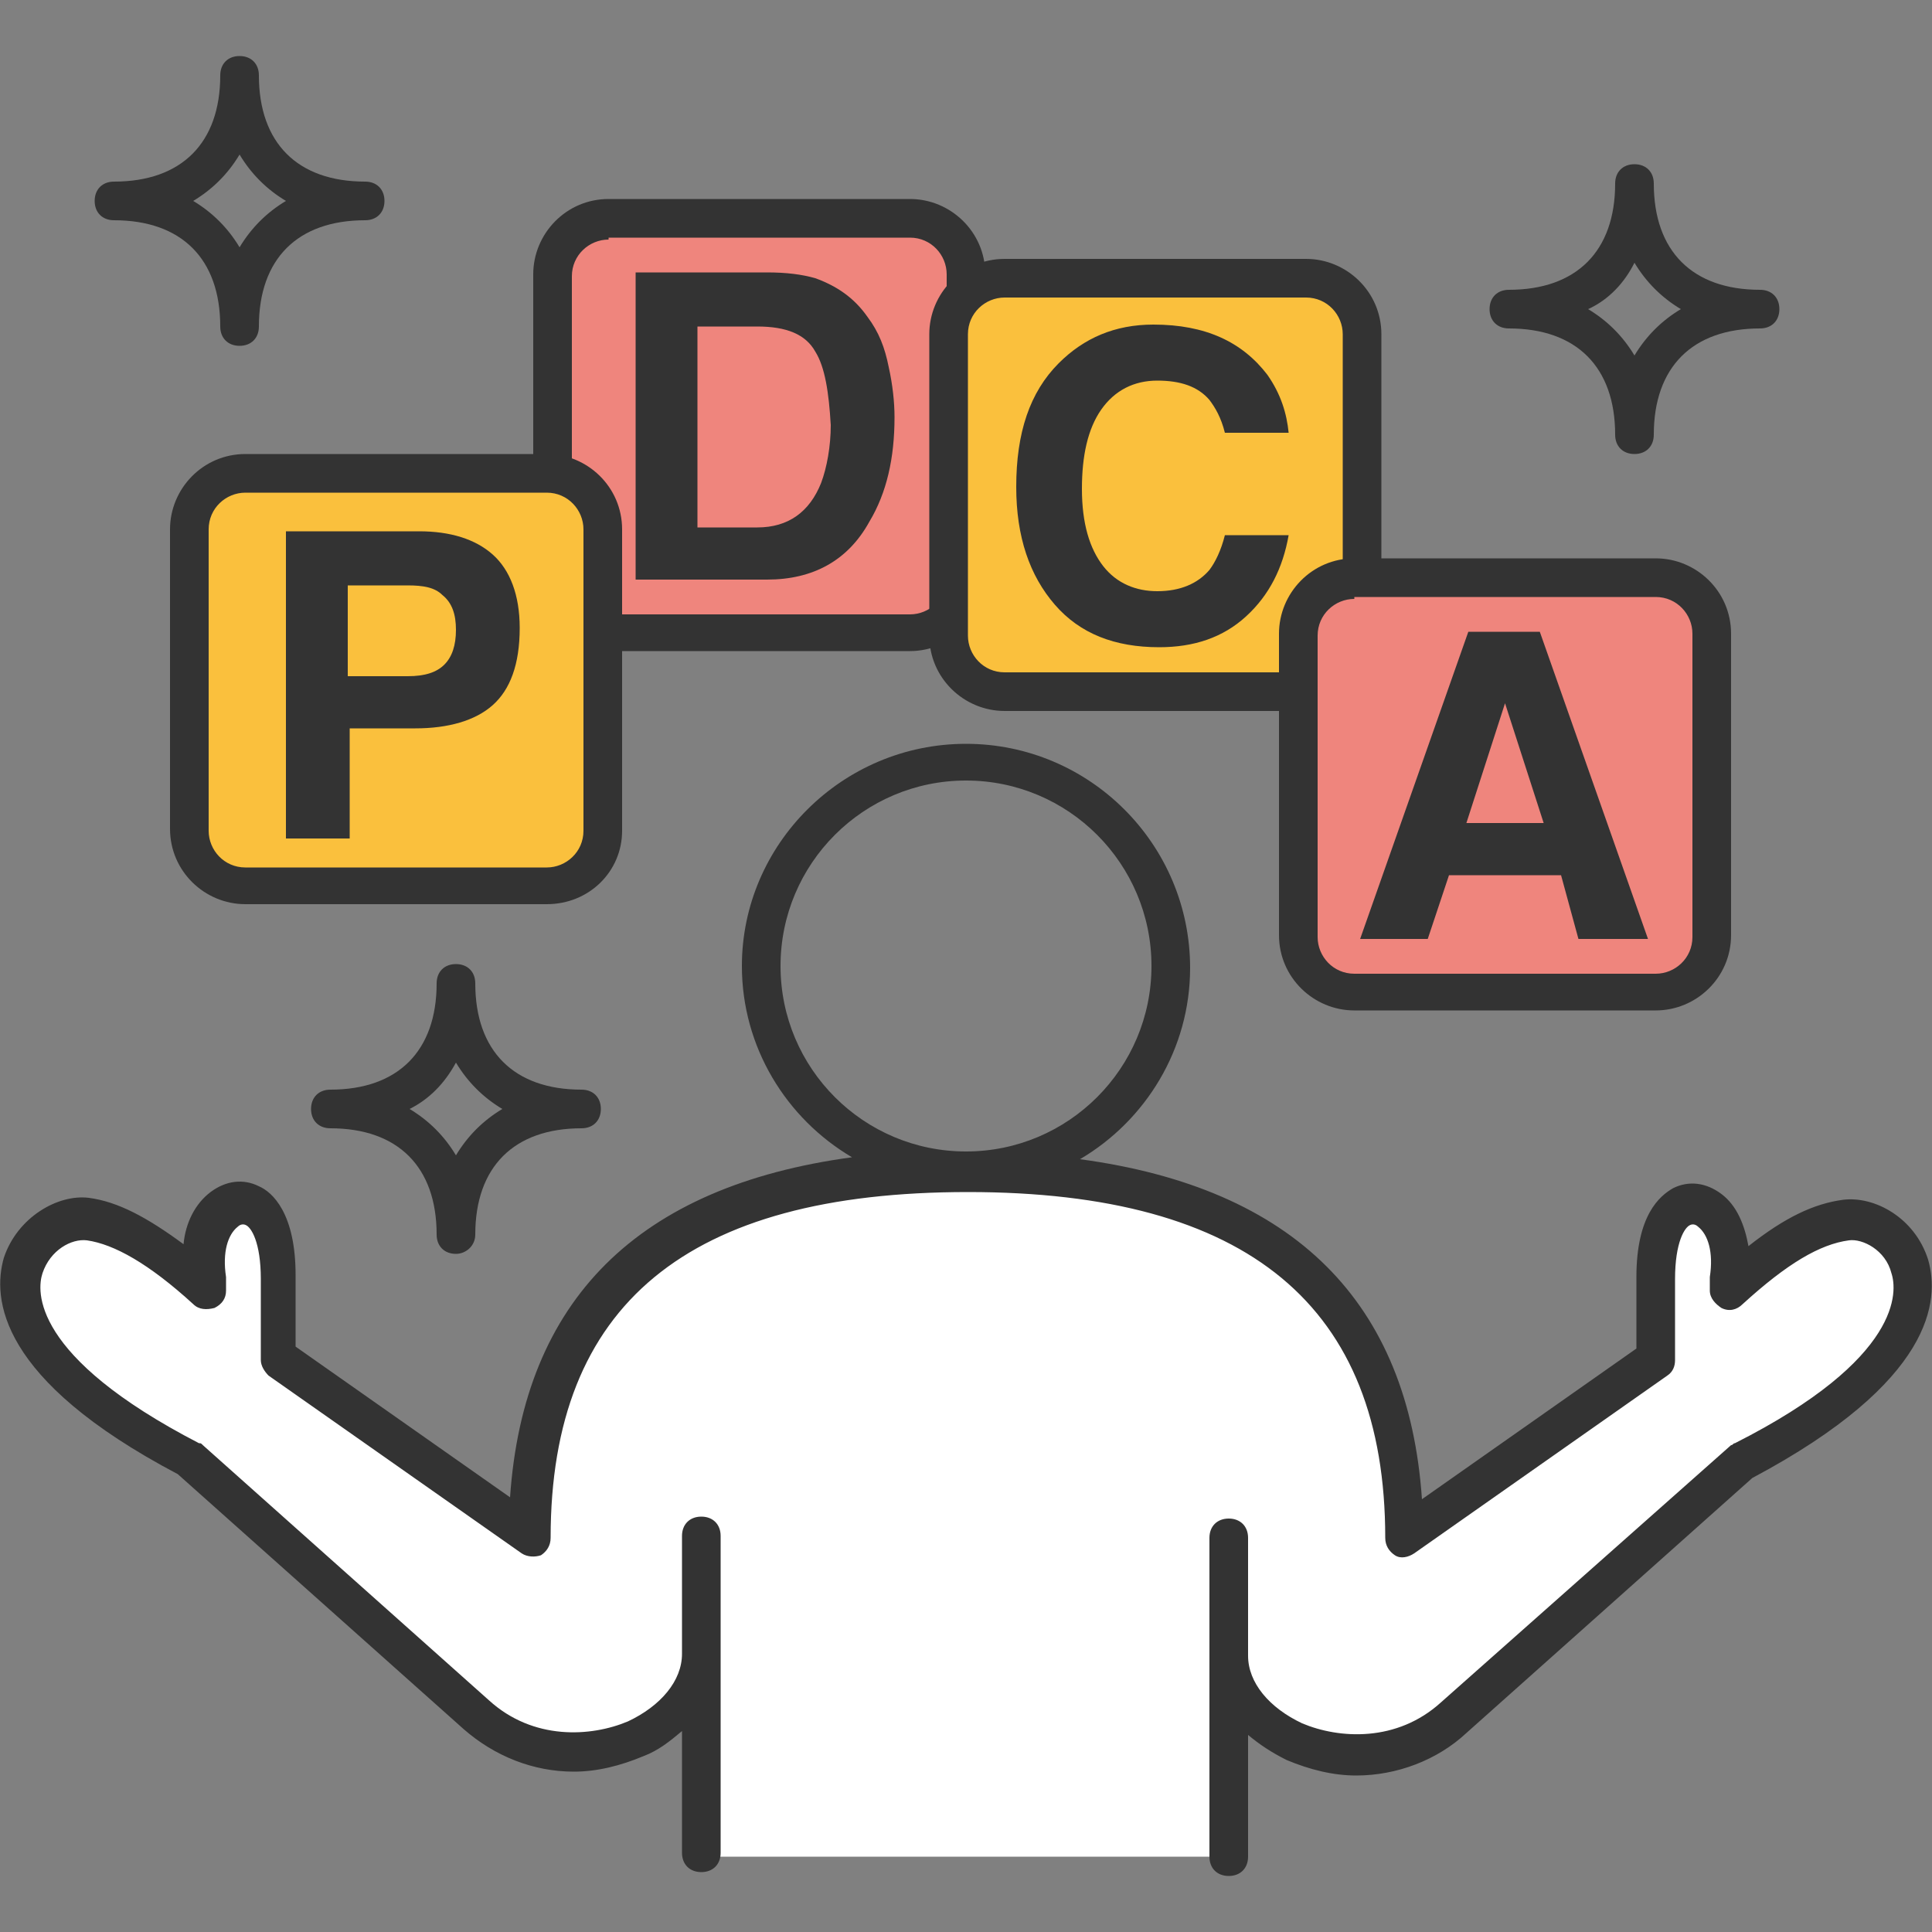 <?xml version="1.0" encoding="UTF-8"?>
<!-- Generator: Adobe Illustrator 28.2.0, SVG Export Plug-In . SVG Version: 6.00 Build 0)  -->
<svg xmlns="http://www.w3.org/2000/svg" xmlns:xlink="http://www.w3.org/1999/xlink" version="1.1" id="レイヤー_1" x="0px" y="0px" viewBox="0 0 100 100" style="enable-background:new 0 0 100 100;" xml:space="preserve">
<rect x="0" y="0" width="100" height="100" fill="#808080" stroke="none"/>
<style type="text/css">
	.st0{fill:#FFFFFF;}
	.st1{fill:#333333;}
	.st2{fill:#EF857D;}
	.st3{fill:#FAC03D;}
	.st4{fill:none;}
</style>
<g>
	<path class="st0" d="M95.5,63.1c-1.9,0.2-3.9,1.6-6,3.5l0-0.5c0.8-4.2-3.8-6-3.8,0v4.2l-13.1,9.2c0-15.8-11.8-18.9-22.6-18.9   c-10.8,0-22.6,3.1-22.6,18.9l-13.1-9.2l0,0v-4.2c0-6-4.6-4.2-3.8,0l0,0.5c-2.2-1.9-4.2-3.3-6-3.5c-2.9-0.3-8.2,5.5,5.3,12.5h0   l14.9,13.3c4.4,4,11.6,1.2,11.6-3.2v10.4h27.3V85.6c0,4.4,7.3,7.2,11.6,3.2l14.9-13.3l0,0C103.7,68.6,98.4,62.7,95.5,63.1z"></path>
	<path class="st1" d="M99.8,65.2c-0.7-2.2-2.8-3.3-4.4-3.1c-1.5,0.2-3,0.9-4.9,2.4c-0.2-1.1-0.6-2.1-1.4-2.7   c-0.8-0.6-1.7-0.7-2.5-0.3c-0.7,0.4-1.9,1.4-1.9,4.6v3.7l-11.1,7.8C72.9,67.4,67,61.5,55.9,60c3.4-2,5.7-5.7,5.7-9.9   c0-6.4-5.2-11.6-11.6-11.6S38.4,43.7,38.4,50c0,4.2,2.3,7.9,5.7,9.9c-11.1,1.5-17,7.4-17.7,17.6l-11.1-7.8v-3.7   c0-3.2-1.2-4.3-1.9-4.6c-0.8-0.4-1.7-0.3-2.5,0.3c-0.8,0.6-1.3,1.6-1.4,2.7c-1.9-1.4-3.4-2.2-4.9-2.4c-1.6-0.2-3.7,1-4.4,3.1   c-0.6,2.1-0.3,6.3,9,11.2L24,89.5c1.6,1.4,3.6,2.2,5.7,2.2c1.2,0,2.4-0.3,3.6-0.8c0.8-0.3,1.4-0.8,2-1.3v6.3c0,0.6,0.4,1,1,1   s1-0.4,1-1V79.5c0-0.6-0.4-1-1-1s-1,0.4-1,1v6.1c0,1.4-1.1,2.7-2.8,3.5c-1.9,0.8-4.9,1-7.2-1.1L10.5,74.8c-0.1-0.1-0.1-0.1-0.2-0.1   c-8.7-4.5-8.4-7.9-8.1-8.8c0.4-1.2,1.5-1.8,2.3-1.7c1.4,0.2,3.2,1.2,5.5,3.3c0.3,0.3,0.7,0.3,1.1,0.2c0.4-0.2,0.6-0.5,0.6-0.9   l0-0.5c0-0.1,0-0.1,0-0.2c-0.2-1.3,0.1-2.2,0.6-2.6c0.2-0.2,0.4-0.1,0.4-0.1c0.3,0.1,0.8,0.9,0.8,2.8v4.2c0,0.3,0.2,0.6,0.4,0.8   l13.1,9.2c0.3,0.2,0.7,0.2,1,0.1c0.3-0.2,0.5-0.5,0.5-0.9c0-12.1,7.1-17.9,21.6-17.9s21.6,5.9,21.6,17.9c0,0.4,0.2,0.7,0.5,0.9   c0.3,0.2,0.7,0.1,1-0.1l13.1-9.2c0.3-0.2,0.4-0.5,0.4-0.8v-4.2c0-1.9,0.5-2.7,0.8-2.8c0,0,0.2-0.1,0.4,0.1c0.5,0.4,0.8,1.3,0.6,2.6   c0,0.1,0,0.1,0,0.2l0,0.5c0,0.4,0.3,0.7,0.6,0.9c0.4,0.2,0.8,0.1,1.1-0.2c2.3-2.1,4-3.1,5.5-3.3c0.7-0.1,1.9,0.5,2.2,1.7   c0.3,0.9,0.6,4.4-8.1,8.8c-0.1,0-0.1,0.1-0.2,0.1L74.6,88.1c-2.3,2.1-5.3,1.9-7.2,1.1c-1.7-0.8-2.8-2.1-2.8-3.5v-6.1   c0-0.6-0.4-1-1-1c-0.6,0-1,0.4-1,1v16.5c0,0.6,0.4,1,1,1c0.6,0,1-0.4,1-1v-6.3c0.6,0.5,1.2,0.9,2,1.3c1.2,0.5,2.4,0.8,3.6,0.8   c2.1,0,4.2-0.8,5.7-2.2l14.8-13.2C100.1,71.5,100.4,67.3,99.8,65.2z M40.4,50c0-5.3,4.3-9.6,9.6-9.6s9.6,4.3,9.6,9.6   s-4.3,9.6-9.6,9.6S40.4,55.3,40.4,50z"></path>
	<g>
		<g>
			<path class="st2" d="M47.1,32.7H31.5c-1.6,0-2.9-1.3-2.9-2.9V14.2c0-1.6,1.3-2.9,2.9-2.9h15.6c1.6,0,2.9,1.3,2.9,2.9v15.6     C50,31.4,48.7,32.7,47.1,32.7z"></path>
			<path class="st1" d="M47.1,33.7H31.5c-2.1,0-3.9-1.7-3.9-3.9V14.2c0-2.1,1.7-3.9,3.9-3.9h15.6c2.1,0,3.9,1.7,3.9,3.9v15.6     C51,32,49.2,33.7,47.1,33.7z M31.5,12.4c-1,0-1.9,0.8-1.9,1.9v15.6c0,1,0.8,1.9,1.9,1.9h15.6c1,0,1.9-0.8,1.9-1.9V14.2     c0-1-0.8-1.9-1.9-1.9H31.5z"></path>
		</g>
		<g>
			<path class="st1" d="M39.7,30h-6.8V14.1h6.8c1,0,1.8,0.1,2.5,0.3c1.1,0.4,2,1,2.7,2c0.6,0.8,0.9,1.6,1.1,2.6     c0.2,0.9,0.3,1.8,0.3,2.6c0,2.1-0.4,3.9-1.3,5.4C43.9,29,42.1,30,39.7,30z M42.2,18.2c-0.5-0.9-1.5-1.3-3-1.3h-3.1v10.4h3.1     c1.6,0,2.7-0.8,3.3-2.3c0.3-0.8,0.5-1.9,0.5-3C42.9,20.3,42.7,19,42.2,18.2z"></path>
		</g>
	</g>
	<g>
		<g>
			<path class="st3" d="M67.6,35.8H52c-1.6,0-2.9-1.3-2.9-2.9V17.3c0-1.6,1.3-2.9,2.9-2.9h15.6c1.6,0,2.9,1.3,2.9,2.9v15.6     C70.4,34.5,69.1,35.8,67.6,35.8z"></path>
			<path class="st1" d="M67.6,36.8H52c-2.1,0-3.9-1.7-3.9-3.9V17.3c0-2.1,1.7-3.9,3.9-3.9h15.6c2.1,0,3.9,1.7,3.9,3.9v15.6     C71.4,35,69.7,36.8,67.6,36.8z M52,15.4c-1,0-1.9,0.8-1.9,1.9v15.6c0,1,0.8,1.9,1.9,1.9h15.6c1,0,1.9-0.8,1.9-1.9V17.3     c0-1-0.8-1.9-1.9-1.9H52z"></path>
		</g>
		<g>
			<path class="st1" d="M64.5,31.9c-1.2,1.1-2.7,1.6-4.5,1.6c-2.3,0-4.1-0.7-5.4-2.2c-1.3-1.5-2-3.5-2-6.1c0-2.8,0.7-4.9,2.2-6.4     c1.3-1.3,2.9-2,4.9-2c2.7,0,4.6,0.9,5.9,2.6c0.7,1,1,2,1.1,3h-3.3c-0.2-0.8-0.5-1.3-0.8-1.7c-0.6-0.7-1.5-1-2.7-1     c-1.2,0-2.2,0.5-2.9,1.5c-0.7,1-1,2.4-1,4.1c0,1.8,0.4,3.1,1.1,4c0.7,0.9,1.7,1.3,2.8,1.3c1.2,0,2.1-0.4,2.7-1.1     c0.3-0.4,0.6-1,0.8-1.8h3.3C66.4,29.4,65.7,30.8,64.5,31.9z"></path>
		</g>
	</g>
	<g>
		<g>
			<path class="st2" d="M85.7,51.3H70.1c-1.6,0-2.9-1.3-2.9-2.9V32.8c0-1.6,1.3-2.9,2.9-2.9h15.6c1.6,0,2.9,1.3,2.9,2.9v15.6     C88.6,50,87.3,51.3,85.7,51.3z"></path>
			<path class="st1" d="M85.7,52.3H70.1c-2.1,0-3.9-1.7-3.9-3.9V32.8c0-2.1,1.7-3.9,3.9-3.9h15.6c2.1,0,3.9,1.7,3.9,3.9v15.6     C89.6,50.6,87.8,52.3,85.7,52.3z M70.1,31c-1,0-1.9,0.8-1.9,1.9v15.6c0,1,0.8,1.9,1.9,1.9h15.6c1,0,1.9-0.8,1.9-1.9V32.8     c0-1-0.8-1.9-1.9-1.9H70.1z"></path>
		</g>
		<g>
			<path class="st1" d="M80.8,45.3h-5.8l-1.1,3.3h-3.5L76,32.7h3.7l5.6,15.9h-3.6L80.8,45.3z M79.9,42.6l-2-6.2l-2,6.2H79.9z"></path>
		</g>
	</g>
	<g>
		<path class="st3" d="M28.3,45.8H12.7c-1.6,0-2.9-1.3-2.9-2.9V27.4c0-1.6,1.3-2.9,2.9-2.9h15.6c1.6,0,2.9,1.3,2.9,2.9V43    C31.2,44.5,29.9,45.8,28.3,45.8z"></path>
		<path class="st1" d="M28.3,46.8H12.7c-2.1,0-3.9-1.7-3.9-3.9V27.4c0-2.1,1.7-3.9,3.9-3.9h15.6c2.1,0,3.9,1.7,3.9,3.9V43    C32.2,45.1,30.5,46.8,28.3,46.8z M12.7,25.5c-1,0-1.9,0.8-1.9,1.9V43c0,1,0.8,1.9,1.9,1.9h15.6c1,0,1.9-0.8,1.9-1.9V27.4    c0-1-0.8-1.9-1.9-1.9H12.7z"></path>
	</g>
	<g>
		<path class="st1" d="M21.5,37.7h-3.4v5.7h-3.3V27.5h6.9c1.6,0,2.9,0.4,3.8,1.2c0.9,0.8,1.4,2.1,1.4,3.8c0,1.9-0.5,3.2-1.4,4    C24.6,37.3,23.2,37.7,21.5,37.7z M23,34.4c0.4-0.4,0.6-1,0.6-1.8c0-0.8-0.2-1.4-0.7-1.8c-0.4-0.4-1-0.5-1.8-0.5h-3.1V35h3.1    C22,35,22.6,34.8,23,34.4z"></path>
	</g>
	<path class="st1" d="M23.6,64.9c-0.6,0-1-0.4-1-1c0-3.5-2-5.5-5.5-5.5c-0.6,0-1-0.4-1-1c0-0.6,0.4-1,1-1c3.5,0,5.5-2,5.5-5.5   c0-0.6,0.4-1,1-1s1,0.4,1,1c0,3.5,2,5.5,5.5,5.5c0.6,0,1,0.4,1,1c0,0.6-0.4,1-1,1c-3.5,0-5.5,2-5.5,5.5   C24.6,64.5,24.1,64.9,23.6,64.9z M21.2,57.4c1,0.6,1.8,1.4,2.4,2.4c0.6-1,1.4-1.8,2.4-2.4c-1-0.6-1.8-1.4-2.4-2.4   C23,56.1,22.2,56.9,21.2,57.4z"></path>
	<path class="st1" d="M12.4,17.9c-0.6,0-1-0.4-1-1c0-3.5-2-5.5-5.5-5.5c-0.6,0-1-0.4-1-1c0-0.6,0.4-1,1-1c3.5,0,5.5-2,5.5-5.5   c0-0.6,0.4-1,1-1c0.6,0,1,0.4,1,1c0,3.5,2,5.5,5.5,5.5c0.6,0,1,0.4,1,1c0,0.6-0.4,1-1,1c-3.5,0-5.5,2-5.5,5.5   C13.4,17.5,13,17.9,12.4,17.9z M10,10.4c1,0.6,1.8,1.4,2.4,2.4c0.6-1,1.4-1.8,2.4-2.4C13.8,9.8,13,9,12.4,8C11.8,9,11,9.8,10,10.4z   "></path>
	<path class="st1" d="M84.6,23.5c-0.6,0-1-0.4-1-1c0-3.5-2-5.5-5.5-5.5c-0.6,0-1-0.4-1-1c0-0.6,0.4-1,1-1c3.5,0,5.5-2,5.5-5.5   c0-0.6,0.4-1,1-1c0.6,0,1,0.4,1,1c0,3.5,2,5.5,5.5,5.5c0.6,0,1,0.4,1,1c0,0.6-0.4,1-1,1c-3.5,0-5.5,2-5.5,5.5   C85.6,23.1,85.2,23.5,84.6,23.5z M82.2,16c1,0.6,1.8,1.4,2.4,2.4c0.6-1,1.4-1.8,2.4-2.4c-1-0.6-1.8-1.4-2.4-2.4   C84.1,14.6,83.3,15.5,82.2,16z"></path>
	<rect class="st4" width="100" height="100"></rect>
</g>
<g>
</g>
<g>
</g>
<g>
</g>
<g>
</g>
<g>
</g>
<g>
</g>
<g>
</g>
<g>
</g>
<g>
</g>
<g>
</g>
<g>
</g>
<g>
</g>
<g>
</g>
<g>
</g>
<g>
</g>
</svg>
